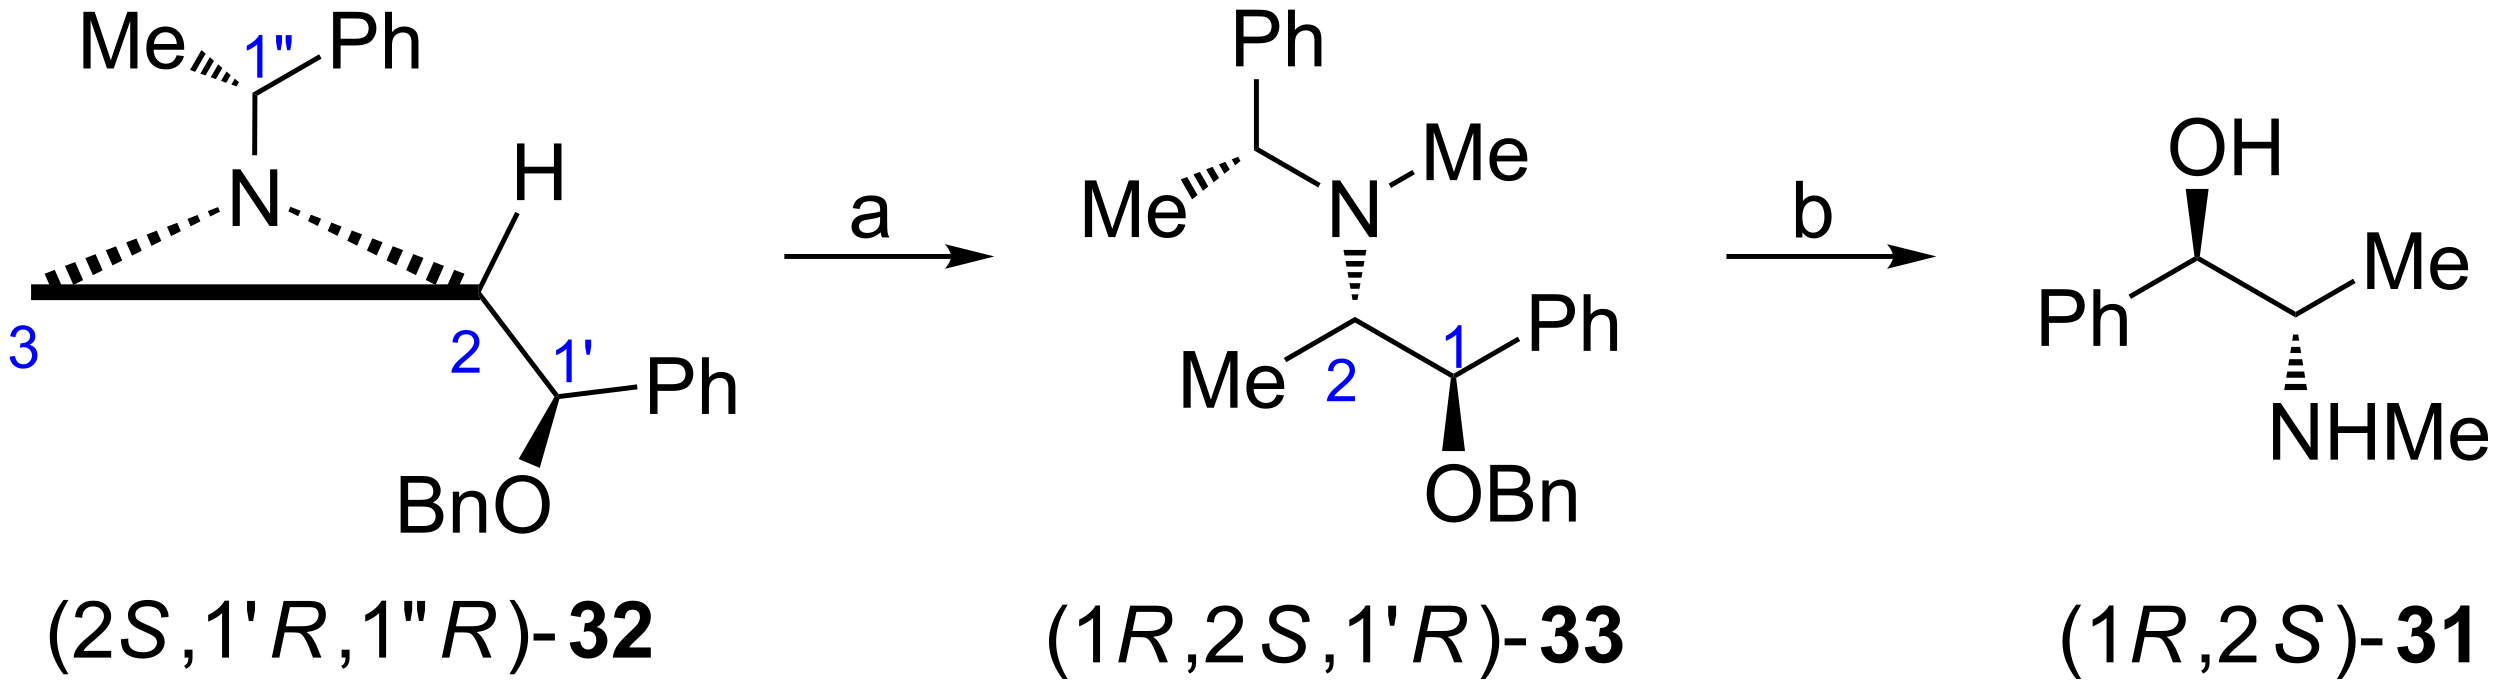 <?xml version="1.0" encoding="UTF-8"?>
<!DOCTYPE svg PUBLIC '-//W3C//DTD SVG 1.0//EN'
          'http://www.w3.org/TR/2001/REC-SVG-20010904/DTD/svg10.dtd'>
<svg stroke-dasharray="none" shape-rendering="auto" xmlns="http://www.w3.org/2000/svg" font-family="'Dialog'" text-rendering="auto" width="693" fill-opacity="1" color-interpolation="auto" color-rendering="auto" preserveAspectRatio="xMidYMid meet" font-size="12px" viewBox="0 0 693 191" fill="black" xmlns:xlink="http://www.w3.org/1999/xlink" stroke="black" image-rendering="auto" stroke-miterlimit="10" stroke-linecap="square" stroke-linejoin="miter" font-style="normal" stroke-width="1" height="191" stroke-dashoffset="0" font-weight="normal" stroke-opacity="1"
><!--Generated by the Batik Graphics2D SVG Generator--><defs id="genericDefs"
  /><g
  ><defs id="defs1"
    ><clipPath clipPathUnits="userSpaceOnUse" id="clipPath1"
      ><path d="M0.905 1.596 L260.524 1.596 L260.524 73.169 L0.905 73.169 L0.905 1.596 Z"
      /></clipPath
      ><clipPath clipPathUnits="userSpaceOnUse" id="clipPath2"
      ><path d="M188.256 288.612 L188.256 358.196 L440.657 358.196 L440.657 288.612 Z"
      /></clipPath
    ></defs
    ><g transform="scale(2.667,2.667) translate(-0.905,-1.596) matrix(1.029,0,0,1.029,-192.736,-295.271)"
    ><path d="M211.68 311.33 L211.68 305.603 L212.459 305.603 L215.467 310.098 L215.467 305.603 L216.193 305.603 L216.193 311.33 L215.415 311.33 L212.407 306.83 L212.407 311.33 L211.68 311.33 Z" stroke="none" clip-path="url(#clipPath2)"
    /></g
    ><g transform="matrix(2.743,0,0,2.743,-516.375,-791.645)"
    ><path d="M191.392 318.939 L191.392 317.339 L236.67 317.339 L236.55 318.139 L236.845 318.939 Z" stroke="none" clip-path="url(#clipPath2)"
    /></g
    ><g transform="matrix(2.743,0,0,2.743,-516.375,-791.645)"
    ><path d="M234.252 318.394 L233.261 317.898 L234.154 315.873 L235.189 316.271 ZM232.269 317.402 L231.278 316.906 L232.084 315.077 L233.119 315.475 ZM230.286 316.41 L229.294 315.914 L230.014 314.281 L231.049 314.679 ZM228.303 315.418 L227.311 314.922 L227.945 313.485 L228.98 313.883 ZM226.32 314.426 L225.328 313.931 L225.875 312.69 L226.91 313.087 ZM224.336 313.435 L223.345 312.939 L223.806 311.894 L224.84 312.292 ZM222.353 312.443 L221.362 311.947 L221.736 311.098 L222.771 311.496 ZM220.37 311.451 L219.378 310.955 L219.667 310.302 L220.701 310.7 ZM218.387 310.459 L217.395 309.964 L217.597 309.506 L218.632 309.904 Z" stroke="none" clip-path="url(#clipPath2)"
    /></g
    ><g transform="matrix(2.743,0,0,2.743,-516.375,-791.645)"
    ><path d="M210.481 309.993 L209.494 310.487 L209.249 309.931 L210.28 309.535 ZM208.506 310.981 L207.518 311.475 L207.187 310.724 L208.218 310.327 ZM206.53 311.969 L205.543 312.463 L205.125 311.516 L206.156 311.12 ZM204.555 312.957 L203.567 313.452 L203.063 312.309 L204.094 311.912 ZM202.579 313.946 L201.592 314.44 L201.001 313.101 L202.032 312.705 ZM200.604 314.934 L199.616 315.428 L198.939 313.894 L199.97 313.497 ZM198.629 315.923 L197.641 316.417 L196.877 314.686 L197.908 314.29 ZM196.653 316.911 L195.665 317.405 L194.815 315.478 L195.846 315.082 ZM194.678 317.899 L193.69 318.394 L192.754 316.271 L193.784 315.875 Z" stroke="none" clip-path="url(#clipPath2)"
    /></g
    ><g transform="matrix(2.743,0,0,2.743,-516.375,-791.645)"
    ><path d="M214.237 304.297 L213.737 304.295 L213.764 297.98 L214.263 298.27 Z" stroke="none" clip-path="url(#clipPath2)"
    /></g
    ><g transform="matrix(2.743,0,0,2.743,-516.375,-791.645)"
    ><path d="M221.915 295.525 L221.915 289.798 L224.076 289.798 Q224.647 289.798 224.946 289.853 Q225.368 289.923 225.652 290.121 Q225.938 290.317 226.113 290.673 Q226.287 291.027 226.287 291.455 Q226.287 292.184 225.821 292.692 Q225.358 293.197 224.142 293.197 L222.673 293.197 L222.673 295.525 L221.915 295.525 ZM222.673 292.52 L224.155 292.52 Q224.889 292.52 225.196 292.246 Q225.506 291.973 225.506 291.478 Q225.506 291.119 225.324 290.863 Q225.142 290.606 224.845 290.525 Q224.655 290.473 224.139 290.473 L222.673 290.473 L222.673 292.52 ZM227.162 295.525 L227.162 289.798 L227.865 289.798 L227.865 291.853 Q228.358 291.283 229.108 291.283 Q229.569 291.283 229.907 291.465 Q230.248 291.645 230.394 291.965 Q230.54 292.285 230.54 292.895 L230.54 295.525 L229.837 295.525 L229.837 292.895 Q229.837 292.369 229.608 292.129 Q229.381 291.887 228.962 291.887 Q228.649 291.887 228.373 292.051 Q228.1 292.212 227.983 292.491 Q227.865 292.767 227.865 293.254 L227.865 295.525 L227.162 295.525 Z" stroke="none" clip-path="url(#clipPath2)"
    /></g
    ><g transform="matrix(2.743,0,0,2.743,-516.375,-791.645)"
    ><path d="M214.263 298.27 L213.764 297.98 L220.498 294.092 L220.748 294.526 Z" stroke="none" clip-path="url(#clipPath2)"
    /></g
    ><g transform="matrix(2.743,0,0,2.743,-516.375,-791.645)"
    ><path d="M196.678 295.525 L196.678 289.798 L197.818 289.798 L199.175 293.853 Q199.363 294.418 199.448 294.699 Q199.545 294.387 199.753 293.783 L201.123 289.798 L202.144 289.798 L202.144 295.525 L201.412 295.525 L201.412 290.731 L199.748 295.525 L199.066 295.525 L197.409 290.65 L197.409 295.525 L196.678 295.525 ZM206.115 294.189 L206.842 294.277 Q206.67 294.916 206.204 295.267 Q205.74 295.619 205.019 295.619 Q204.107 295.619 203.573 295.059 Q203.042 294.496 203.042 293.486 Q203.042 292.439 203.581 291.861 Q204.12 291.283 204.98 291.283 Q205.81 291.283 206.337 291.85 Q206.865 292.416 206.865 293.442 Q206.865 293.504 206.863 293.629 L203.769 293.629 Q203.808 294.314 204.154 294.679 Q204.503 295.041 205.021 295.041 Q205.409 295.041 205.683 294.837 Q205.956 294.634 206.115 294.189 ZM203.808 293.051 L206.123 293.051 Q206.076 292.527 205.857 292.267 Q205.521 291.861 204.988 291.861 Q204.503 291.861 204.172 292.186 Q203.842 292.509 203.808 293.051 Z" stroke="none" clip-path="url(#clipPath2)"
    /></g
    ><g transform="matrix(2.743,0,0,2.743,-516.375,-791.645)"
    ><path d="M212.156 297.341 L211.634 297.156 L211.985 296.548 L212.406 296.908 ZM211.111 296.971 L210.588 296.786 L211.142 295.828 L211.563 296.188 ZM210.066 296.601 L209.543 296.416 L210.299 295.108 L210.72 295.468 ZM209.02 296.231 L208.498 296.046 L209.455 294.387 L209.877 294.748 ZM207.975 295.861 L207.452 295.676 L208.612 293.667 L209.034 294.027 Z" stroke="none" clip-path="url(#clipPath2)"
    /></g
    ><g transform="matrix(2.743,0,0,2.743,-516.375,-791.645)"
    ><path d="M240.499 308.83 L240.499 303.103 L241.257 303.103 L241.257 305.455 L244.234 305.455 L244.234 303.103 L244.992 303.103 L244.992 308.83 L244.234 308.83 L244.234 306.13 L241.257 306.13 L241.257 308.83 L240.499 308.83 Z" stroke="none" clip-path="url(#clipPath2)"
    /></g
    ><g transform="matrix(2.743,0,0,2.743,-516.375,-791.645)"
    ><path d="M236.843 318.112 L236.55 318.139 L236.67 317.339 L240.317 310.019 L240.765 310.241 Z" stroke="none" clip-path="url(#clipPath2)"
    /></g
    ><g transform="matrix(2.743,0,0,2.743,-516.375,-791.645)"
    ><path d="M236.845 318.939 L236.55 318.139 L236.843 318.112 L244.698 328.432 L244.586 328.698 L244.288 328.718 Z" stroke="none" clip-path="url(#clipPath2)"
    /></g
    ><g transform="matrix(2.743,0,0,2.743,-516.375,-791.645)"
    ><path d="M228.738 342.438 L228.738 336.711 L230.887 336.711 Q231.543 336.711 231.939 336.886 Q232.338 337.058 232.561 337.42 Q232.785 337.782 232.785 338.175 Q232.785 338.542 232.585 338.868 Q232.387 339.19 231.986 339.391 Q232.504 339.542 232.783 339.909 Q233.064 340.276 233.064 340.776 Q233.064 341.18 232.892 341.526 Q232.723 341.87 232.473 342.058 Q232.223 342.245 231.845 342.342 Q231.47 342.438 230.923 342.438 L228.738 342.438 ZM229.496 339.118 L230.736 339.118 Q231.238 339.118 231.457 339.05 Q231.746 338.964 231.892 338.766 Q232.041 338.565 232.041 338.266 Q232.041 337.98 231.903 337.763 Q231.767 337.547 231.512 337.467 Q231.259 337.386 230.642 337.386 L229.496 337.386 L229.496 339.118 ZM229.496 341.761 L230.923 341.761 Q231.291 341.761 231.439 341.735 Q231.7 341.688 231.874 341.579 Q232.051 341.469 232.163 341.261 Q232.278 341.05 232.278 340.776 Q232.278 340.456 232.113 340.222 Q231.95 339.985 231.658 339.888 Q231.369 339.792 230.822 339.792 L229.496 339.792 L229.496 341.761 ZM234.017 342.438 L234.017 338.289 L234.65 338.289 L234.65 338.878 Q235.106 338.196 235.97 338.196 Q236.345 338.196 236.658 338.331 Q236.973 338.464 237.129 338.683 Q237.285 338.901 237.348 339.204 Q237.387 339.399 237.387 339.886 L237.387 342.438 L236.684 342.438 L236.684 339.914 Q236.684 339.485 236.601 339.271 Q236.52 339.058 236.311 338.933 Q236.103 338.805 235.822 338.805 Q235.371 338.805 235.046 339.092 Q234.72 339.375 234.72 340.172 L234.72 342.438 L234.017 342.438 ZM238.326 339.649 Q238.326 338.222 239.091 337.417 Q239.857 336.61 241.068 336.61 Q241.86 336.61 242.495 336.99 Q243.133 337.368 243.466 338.045 Q243.802 338.722 243.802 339.581 Q243.802 340.454 243.451 341.141 Q243.099 341.829 242.453 342.183 Q241.81 342.537 241.063 342.537 Q240.256 342.537 239.617 342.146 Q238.982 341.753 238.654 341.079 Q238.326 340.401 238.326 339.649 ZM239.107 339.659 Q239.107 340.696 239.662 341.292 Q240.219 341.886 241.06 341.886 Q241.914 341.886 242.466 341.284 Q243.021 340.683 243.021 339.579 Q243.021 338.878 242.784 338.357 Q242.547 337.836 242.091 337.55 Q241.638 337.261 241.071 337.261 Q240.266 337.261 239.685 337.815 Q239.107 338.368 239.107 339.659 Z" stroke="none" clip-path="url(#clipPath2)"
    /></g
    ><g transform="matrix(2.743,0,0,2.743,-516.375,-791.645)"
    ><path d="M244.288 328.718 L244.586 328.698 L244.779 328.926 L242.8 335.893 L240.664 334.989 Z" stroke="none" clip-path="url(#clipPath2)"
    /></g
    ><g transform="matrix(2.743,0,0,2.743,-516.375,-791.645)"
    ><path d="M253.941 330.435 L253.941 324.708 L256.103 324.708 Q256.673 324.708 256.973 324.763 Q257.394 324.833 257.678 325.031 Q257.965 325.226 258.139 325.583 Q258.314 325.937 258.314 326.364 Q258.314 327.094 257.848 327.601 Q257.384 328.107 256.168 328.107 L254.699 328.107 L254.699 330.435 L253.941 330.435 ZM254.699 327.43 L256.181 327.43 Q256.915 327.43 257.223 327.156 Q257.532 326.883 257.532 326.388 Q257.532 326.028 257.35 325.773 Q257.168 325.515 256.871 325.435 Q256.681 325.383 256.165 325.383 L254.699 325.383 L254.699 327.43 ZM259.189 330.435 L259.189 324.708 L259.892 324.708 L259.892 326.763 Q260.384 326.192 261.134 326.192 Q261.595 326.192 261.933 326.375 Q262.275 326.555 262.42 326.875 Q262.566 327.195 262.566 327.805 L262.566 330.435 L261.863 330.435 L261.863 327.805 Q261.863 327.278 261.634 327.039 Q261.407 326.797 260.988 326.797 Q260.676 326.797 260.4 326.961 Q260.126 327.122 260.009 327.401 Q259.892 327.677 259.892 328.164 L259.892 330.435 L259.189 330.435 Z" stroke="none" clip-path="url(#clipPath2)"
    /></g
    ><g transform="matrix(2.743,0,0,2.743,-516.375,-791.645)"
    ><path d="M244.779 328.926 L244.586 328.698 L244.698 328.432 L252.618 327.451 L252.68 327.948 Z" stroke="none" clip-path="url(#clipPath2)"
    /></g
    ><g fill="blue" transform="matrix(2.743,0,0,2.743,-516.375,-791.645)" stroke="blue"
    ><path d="M335.945 325.784 L335.418 325.784 L335.418 322.423 Q335.226 322.605 334.918 322.786 Q334.609 322.968 334.363 323.06 L334.363 322.55 Q334.804 322.341 335.134 322.046 Q335.466 321.749 335.605 321.472 L335.945 321.472 L335.945 325.784 Z" stroke="none" clip-path="url(#clipPath2)"
    /></g
    ><g fill="blue" transform="matrix(2.743,0,0,2.743,-516.375,-791.645)" stroke="blue"
    ><path d="M325.19 328.643 L325.19 329.15 L322.35 329.15 Q322.344 328.959 322.413 328.783 Q322.52 328.494 322.758 328.213 Q322.999 327.932 323.45 327.562 Q324.149 326.988 324.395 326.652 Q324.641 326.316 324.641 326.018 Q324.641 325.705 324.416 325.49 Q324.194 325.273 323.833 325.273 Q323.452 325.273 323.223 325.502 Q322.995 325.731 322.993 326.135 L322.45 326.08 Q322.506 325.473 322.87 325.156 Q323.233 324.838 323.844 324.838 Q324.463 324.838 324.823 325.182 Q325.184 325.523 325.184 326.029 Q325.184 326.287 325.079 326.537 Q324.973 326.785 324.727 327.06 Q324.483 327.336 323.915 327.816 Q323.44 328.215 323.305 328.357 Q323.17 328.5 323.083 328.643 L325.19 328.643 Z" stroke="none" clip-path="url(#clipPath2)"
    /></g
    ><g transform="matrix(2.743,0,0,2.743,-516.375,-791.645)"
    ><path d="M284.362 314.274 L267.766 314.274 L267.516 314.274 L267.516 314.774 L267.766 314.774 L284.362 314.774 L284.612 314.774 L284.612 314.274 L284.362 314.274 ZM288.737 314.524 L283.737 313.274 C283.737 313.274 284.362 313.977 284.362 314.524 C284.362 315.071 283.737 315.774 283.737 315.774 Z" stroke="none" clip-path="url(#clipPath2)"
    /></g
    ><g transform="matrix(2.743,0,0,2.743,-516.375,-791.645)"
    ><path d="M194.669 356.743 Q194.086 356.009 193.682 355.024 Q193.281 354.037 193.281 352.983 Q193.281 352.053 193.583 351.201 Q193.935 350.214 194.669 349.233 L195.172 349.233 Q194.7 350.045 194.547 350.394 Q194.31 350.933 194.172 351.519 Q194.005 352.248 194.005 352.988 Q194.005 354.865 195.172 356.743 L194.669 356.743 ZM199.489 354.381 L199.489 355.058 L195.703 355.058 Q195.695 354.803 195.786 354.568 Q195.929 354.183 196.247 353.808 Q196.567 353.433 197.169 352.941 Q198.101 352.175 198.429 351.727 Q198.757 351.279 198.757 350.881 Q198.757 350.464 198.458 350.178 Q198.161 349.889 197.679 349.889 Q197.172 349.889 196.867 350.193 Q196.562 350.498 196.56 351.037 L195.836 350.964 Q195.911 350.154 196.396 349.733 Q196.88 349.308 197.695 349.308 Q198.521 349.308 199 349.766 Q199.482 350.222 199.482 350.897 Q199.482 351.24 199.341 351.574 Q199.2 351.904 198.872 352.272 Q198.547 352.639 197.789 353.279 Q197.156 353.811 196.976 354.001 Q196.797 354.191 196.679 354.381 L199.489 354.381 Z" stroke="none" clip-path="url(#clipPath2)"
    /></g
    ><g transform="matrix(2.743,0,0,2.743,-516.375,-791.645)"
    ><path d="M200.472 353.207 L201.222 353.136 L201.214 353.334 Q201.214 353.667 201.365 353.943 Q201.519 354.217 201.871 354.368 Q202.222 354.519 202.707 354.519 Q203.394 354.519 203.756 354.219 Q204.118 353.917 204.118 353.529 Q204.118 353.261 203.925 353.037 Q203.73 352.818 202.86 352.443 Q202.183 352.152 201.938 351.995 Q201.55 351.74 201.365 351.443 Q201.183 351.144 201.183 350.761 Q201.183 350.318 201.425 349.964 Q201.668 349.608 202.134 349.42 Q202.602 349.233 203.188 349.233 Q203.886 349.233 204.365 349.467 Q204.847 349.701 205.063 350.092 Q205.282 350.483 205.282 350.839 Q205.282 350.873 205.277 350.957 L204.54 351.014 Q204.54 350.772 204.496 350.636 Q204.418 350.397 204.254 350.233 Q204.089 350.068 203.803 349.969 Q203.517 349.87 203.16 349.87 Q202.535 349.87 202.188 350.152 Q201.923 350.365 201.923 350.722 Q201.923 350.933 202.032 351.1 Q202.142 351.264 202.425 351.425 Q202.629 351.537 203.392 351.873 Q204.009 352.147 204.243 352.303 Q204.556 352.511 204.722 352.805 Q204.892 353.1 204.892 353.475 Q204.892 353.941 204.608 354.334 Q204.324 354.725 203.824 354.941 Q203.324 355.157 202.681 355.157 Q201.707 355.157 201.092 354.733 Q200.477 354.308 200.472 353.207 Z" stroke="none" clip-path="url(#clipPath2)"
    /></g
    ><g transform="matrix(2.743,0,0,2.743,-516.375,-791.645)"
    ><path d="M206.905 355.058 L206.905 354.256 L207.707 354.256 L207.707 355.058 Q207.707 355.501 207.55 355.772 Q207.394 356.042 207.053 356.191 L206.858 355.891 Q207.082 355.792 207.186 355.602 Q207.293 355.415 207.303 355.058 L206.905 355.058 ZM211.398 355.058 L210.695 355.058 L210.695 350.576 Q210.44 350.818 210.028 351.061 Q209.617 351.303 209.289 351.425 L209.289 350.745 Q209.877 350.467 210.317 350.074 Q210.76 349.678 210.945 349.308 L211.398 349.308 L211.398 355.058 ZM213.397 351.358 L213.217 350.287 L213.217 349.332 L214.019 349.332 L214.019 350.287 L213.832 351.358 L213.397 351.358 Z" stroke="none" clip-path="url(#clipPath2)"
    /></g
    ><g transform="matrix(2.743,0,0,2.743,-516.375,-791.645)"
    ><path d="M215.716 355.058 L216.916 349.332 L219.317 349.332 Q220.028 349.332 220.395 349.451 Q220.763 349.568 220.971 349.897 Q221.182 350.225 221.182 350.725 Q221.182 351.425 220.724 351.886 Q220.268 352.347 219.247 352.483 Q219.56 352.714 219.721 352.936 Q220.08 353.441 220.299 353.98 L220.737 355.058 L219.88 355.058 L219.471 353.99 Q219.247 353.412 218.963 352.99 Q218.768 352.699 218.565 352.608 Q218.362 352.514 217.903 352.514 L217.013 352.514 L216.481 355.058 L215.716 355.058 ZM217.143 351.894 L218.2 351.894 Q218.935 351.894 219.159 351.873 Q219.591 351.832 219.867 351.68 Q220.145 351.527 220.297 351.269 Q220.45 351.011 220.45 350.714 Q220.45 350.464 220.336 350.279 Q220.224 350.092 220.039 350.027 Q219.856 349.959 219.416 349.959 L217.549 349.959 L217.143 351.894 Z" stroke="none" clip-path="url(#clipPath2)"
    /></g
    ><g transform="matrix(2.743,0,0,2.743,-516.375,-791.645)"
    ><path d="M222.777 355.058 L222.777 354.256 L223.579 354.256 L223.579 355.058 Q223.579 355.501 223.423 355.772 Q223.267 356.042 222.925 356.191 L222.73 355.891 Q222.954 355.792 223.058 355.602 Q223.165 355.415 223.175 355.058 L222.777 355.058 ZM227.27 355.058 L226.567 355.058 L226.567 350.576 Q226.312 350.818 225.901 351.061 Q225.489 351.303 225.161 351.425 L225.161 350.745 Q225.75 350.467 226.19 350.074 Q226.632 349.678 226.817 349.308 L227.27 349.308 L227.27 355.058 ZM229.3 351.358 L229.105 350.269 L229.105 349.332 L229.907 349.332 L229.907 350.269 L229.73 351.358 L229.3 351.358 ZM230.595 351.358 L230.402 350.269 L230.402 349.332 L231.204 349.332 L231.204 350.269 L231.017 351.358 L230.595 351.358 Z" stroke="none" clip-path="url(#clipPath2)"
    /></g
    ><g transform="matrix(2.743,0,0,2.743,-516.375,-791.645)"
    ><path d="M232.901 355.058 L234.101 349.332 L236.502 349.332 Q237.213 349.332 237.58 349.451 Q237.948 349.568 238.156 349.897 Q238.367 350.225 238.367 350.725 Q238.367 351.425 237.909 351.886 Q237.453 352.347 236.432 352.483 Q236.744 352.714 236.906 352.936 Q237.265 353.441 237.484 353.98 L237.922 355.058 L237.065 355.058 L236.656 353.99 Q236.432 353.412 236.148 352.99 Q235.953 352.699 235.75 352.608 Q235.547 352.514 235.088 352.514 L234.198 352.514 L233.666 355.058 L232.901 355.058 ZM234.328 351.894 L235.385 351.894 Q236.119 351.894 236.343 351.873 Q236.776 351.832 237.052 351.68 Q237.33 351.527 237.481 351.269 Q237.635 351.011 237.635 350.714 Q237.635 350.464 237.52 350.279 Q237.409 350.092 237.224 350.027 Q237.041 349.959 236.601 349.959 L234.734 349.959 L234.328 351.894 Z" stroke="none" clip-path="url(#clipPath2)"
    /></g
    ><g transform="matrix(2.743,0,0,2.743,-516.375,-791.645)"
    ><path d="M240.241 356.743 L239.735 356.743 Q240.905 354.865 240.905 352.988 Q240.905 352.253 240.735 351.529 Q240.603 350.943 240.366 350.404 Q240.212 350.053 239.735 349.233 L240.241 349.233 Q240.975 350.214 241.327 351.201 Q241.626 352.053 241.626 352.983 Q241.626 354.037 241.222 355.024 Q240.819 356.009 240.241 356.743 ZM242.17 353.339 L242.17 352.631 L244.329 352.631 L244.329 353.339 L242.17 353.339 Z" stroke="none" clip-path="url(#clipPath2)"
    /></g
    ><g transform="matrix(2.743,0,0,2.743,-516.375,-791.645)"
    ><path d="M245.829 353.537 L246.892 353.41 Q246.941 353.816 247.162 354.032 Q247.386 354.245 247.704 354.245 Q248.043 354.245 248.274 353.988 Q248.509 353.73 248.509 353.292 Q248.509 352.878 248.285 352.636 Q248.063 352.394 247.743 352.394 Q247.532 352.394 247.238 352.475 L247.36 351.582 Q247.806 351.592 248.04 351.389 Q248.274 351.183 248.274 350.842 Q248.274 350.553 248.102 350.381 Q247.931 350.209 247.644 350.209 Q247.363 350.209 247.162 350.404 Q246.964 350.6 246.923 350.975 L245.91 350.803 Q246.017 350.285 246.227 349.975 Q246.441 349.662 246.821 349.485 Q247.204 349.308 247.675 349.308 Q248.485 349.308 248.972 349.824 Q249.376 350.245 249.376 350.777 Q249.376 351.529 248.55 351.98 Q249.043 352.084 249.337 352.451 Q249.634 352.818 249.634 353.339 Q249.634 354.092 249.082 354.626 Q248.532 355.157 247.712 355.157 Q246.933 355.157 246.42 354.709 Q245.91 354.261 245.829 353.537 ZM254.023 354.037 L254.023 355.058 L250.177 355.058 Q250.239 354.48 250.552 353.962 Q250.864 353.443 251.786 352.589 Q252.528 351.897 252.695 351.652 Q252.922 351.311 252.922 350.98 Q252.922 350.613 252.724 350.415 Q252.528 350.217 252.179 350.217 Q251.836 350.217 251.632 350.425 Q251.429 350.631 251.398 351.113 L250.304 351.003 Q250.403 350.097 250.919 349.704 Q251.435 349.308 252.208 349.308 Q253.054 349.308 253.539 349.766 Q254.023 350.222 254.023 350.902 Q254.023 351.287 253.885 351.639 Q253.747 351.988 253.445 352.37 Q253.247 352.623 252.726 353.1 Q252.208 353.576 252.067 353.733 Q251.929 353.889 251.843 354.037 L254.023 354.037 Z" stroke="none" clip-path="url(#clipPath2)"
    /></g
    ><g transform="matrix(2.743,0,0,2.743,-516.375,-791.645)"
    ><path d="M295.645 357.224 Q295.061 356.489 294.658 355.505 Q294.257 354.518 294.257 353.463 Q294.257 352.534 294.559 351.682 Q294.91 350.695 295.645 349.713 L296.147 349.713 Q295.676 350.526 295.522 350.875 Q295.285 351.414 295.147 352 Q294.981 352.729 294.981 353.469 Q294.981 355.346 296.147 357.224 L295.645 357.224 ZM299.418 355.539 L298.715 355.539 L298.715 351.057 Q298.46 351.299 298.048 351.541 Q297.637 351.784 297.309 351.906 L297.309 351.226 Q297.897 350.948 298.337 350.554 Q298.78 350.159 298.965 349.789 L299.418 349.789 L299.418 355.539 Z" stroke="none" clip-path="url(#clipPath2)"
    /></g
    ><g transform="matrix(2.743,0,0,2.743,-516.375,-791.645)"
    ><path d="M301.26 355.539 L302.461 349.812 L304.862 349.812 Q305.573 349.812 305.94 349.932 Q306.307 350.049 306.516 350.377 Q306.727 350.705 306.727 351.205 Q306.727 351.906 306.268 352.367 Q305.813 352.828 304.792 352.963 Q305.104 353.195 305.266 353.416 Q305.625 353.922 305.844 354.461 L306.281 355.539 L305.425 355.539 L305.016 354.471 Q304.792 353.893 304.508 353.471 Q304.313 353.179 304.11 353.088 Q303.906 352.995 303.448 352.995 L302.557 352.995 L302.026 355.539 L301.26 355.539 ZM302.688 352.375 L303.745 352.375 Q304.479 352.375 304.703 352.354 Q305.135 352.312 305.411 352.161 Q305.69 352.007 305.841 351.75 Q305.995 351.492 305.995 351.195 Q305.995 350.945 305.88 350.76 Q305.768 350.573 305.583 350.507 Q305.401 350.44 304.961 350.44 L303.094 350.44 L302.688 352.375 Z" stroke="none" clip-path="url(#clipPath2)"
    /></g
    ><g transform="matrix(2.743,0,0,2.743,-516.375,-791.645)"
    ><path d="M308.322 355.539 L308.322 354.737 L309.124 354.737 L309.124 355.539 Q309.124 355.981 308.967 356.252 Q308.811 356.523 308.47 356.672 L308.275 356.372 Q308.499 356.273 308.603 356.083 Q308.71 355.896 308.72 355.539 L308.322 355.539 ZM313.862 354.862 L313.862 355.539 L310.075 355.539 Q310.068 355.284 310.159 355.049 Q310.302 354.664 310.62 354.289 Q310.94 353.914 311.542 353.422 Q312.474 352.656 312.802 352.208 Q313.13 351.76 313.13 351.362 Q313.13 350.945 312.831 350.659 Q312.534 350.37 312.052 350.37 Q311.544 350.37 311.24 350.674 Q310.935 350.979 310.932 351.518 L310.208 351.445 Q310.284 350.635 310.768 350.213 Q311.253 349.789 312.068 349.789 Q312.893 349.789 313.372 350.247 Q313.854 350.703 313.854 351.377 Q313.854 351.721 313.714 352.054 Q313.573 352.385 313.245 352.752 Q312.919 353.12 312.161 353.76 Q311.529 354.291 311.349 354.481 Q311.169 354.672 311.052 354.862 L313.862 354.862 Z" stroke="none" clip-path="url(#clipPath2)"
    /></g
    ><g transform="matrix(2.743,0,0,2.743,-516.375,-791.645)"
    ><path d="M315.793 353.687 L316.543 353.617 L316.535 353.815 Q316.535 354.148 316.686 354.424 Q316.84 354.698 317.192 354.849 Q317.543 355 318.027 355 Q318.715 355 319.077 354.7 Q319.439 354.398 319.439 354.01 Q319.439 353.742 319.246 353.518 Q319.051 353.299 318.181 352.924 Q317.504 352.632 317.259 352.476 Q316.871 352.221 316.686 351.924 Q316.504 351.625 316.504 351.242 Q316.504 350.799 316.746 350.445 Q316.988 350.088 317.455 349.901 Q317.923 349.713 318.509 349.713 Q319.207 349.713 319.686 349.948 Q320.168 350.182 320.384 350.573 Q320.603 350.963 320.603 351.32 Q320.603 351.354 320.598 351.437 L319.861 351.495 Q319.861 351.252 319.817 351.117 Q319.738 350.877 319.574 350.713 Q319.41 350.549 319.124 350.45 Q318.837 350.351 318.481 350.351 Q317.856 350.351 317.509 350.632 Q317.244 350.846 317.244 351.203 Q317.244 351.414 317.353 351.58 Q317.462 351.745 317.746 351.906 Q317.949 352.018 318.712 352.354 Q319.33 352.627 319.564 352.784 Q319.876 352.992 320.043 353.286 Q320.212 353.58 320.212 353.955 Q320.212 354.422 319.928 354.815 Q319.645 355.205 319.145 355.422 Q318.645 355.638 318.001 355.638 Q317.027 355.638 316.413 355.213 Q315.798 354.789 315.793 353.687 Z" stroke="none" clip-path="url(#clipPath2)"
    /></g
    ><g transform="matrix(2.743,0,0,2.743,-516.375,-791.645)"
    ><path d="M322.225 355.539 L322.225 354.737 L323.027 354.737 L323.027 355.539 Q323.027 355.981 322.871 356.252 Q322.715 356.523 322.374 356.672 L322.178 356.372 Q322.402 356.273 322.507 356.083 Q322.613 355.896 322.624 355.539 L322.225 355.539 ZM326.719 355.539 L326.016 355.539 L326.016 351.057 Q325.76 351.299 325.349 351.541 Q324.938 351.784 324.61 351.906 L324.61 351.226 Q325.198 350.948 325.638 350.554 Q326.081 350.159 326.266 349.789 L326.719 349.789 L326.719 355.539 ZM328.717 351.838 L328.538 350.768 L328.538 349.812 L329.34 349.812 L329.34 350.768 L329.152 351.838 L328.717 351.838 Z" stroke="none" clip-path="url(#clipPath2)"
    /></g
    ><g transform="matrix(2.743,0,0,2.743,-516.375,-791.645)"
    ><path d="M331.036 355.539 L332.237 349.812 L334.638 349.812 Q335.349 349.812 335.716 349.932 Q336.083 350.049 336.292 350.377 Q336.503 350.705 336.503 351.205 Q336.503 351.906 336.044 352.367 Q335.589 352.828 334.568 352.963 Q334.88 353.195 335.042 353.416 Q335.401 353.922 335.62 354.461 L336.057 355.539 L335.201 355.539 L334.792 354.471 Q334.568 353.893 334.284 353.471 Q334.089 353.179 333.885 353.088 Q333.682 352.995 333.224 352.995 L332.333 352.995 L331.802 355.539 L331.036 355.539 ZM332.464 352.375 L333.521 352.375 Q334.255 352.375 334.479 352.354 Q334.911 352.312 335.188 352.161 Q335.466 352.007 335.617 351.75 Q335.771 351.492 335.771 351.195 Q335.771 350.945 335.656 350.76 Q335.544 350.573 335.359 350.507 Q335.177 350.44 334.737 350.44 L332.87 350.44 L332.464 352.375 Z" stroke="none" clip-path="url(#clipPath2)"
    /></g
    ><g transform="matrix(2.743,0,0,2.743,-516.375,-791.645)"
    ><path d="M338.376 357.224 L337.871 357.224 Q339.041 355.346 339.041 353.469 Q339.041 352.734 338.871 352.01 Q338.738 351.424 338.501 350.885 Q338.348 350.534 337.871 349.713 L338.376 349.713 Q339.111 350.695 339.462 351.682 Q339.762 352.534 339.762 353.463 Q339.762 354.518 339.358 355.505 Q338.954 356.489 338.376 357.224 ZM340.306 353.82 L340.306 353.112 L342.465 353.112 L342.465 353.82 L340.306 353.82 Z" stroke="none" clip-path="url(#clipPath2)"
    /></g
    ><g transform="matrix(2.743,0,0,2.743,-516.375,-791.645)"
    ><path d="M343.965 354.018 L345.027 353.89 Q345.077 354.297 345.298 354.513 Q345.522 354.726 345.84 354.726 Q346.178 354.726 346.41 354.469 Q346.645 354.211 346.645 353.773 Q346.645 353.359 346.421 353.117 Q346.199 352.875 345.879 352.875 Q345.668 352.875 345.374 352.955 L345.496 352.062 Q345.942 352.073 346.176 351.87 Q346.41 351.664 346.41 351.323 Q346.41 351.034 346.238 350.862 Q346.067 350.69 345.78 350.69 Q345.499 350.69 345.298 350.885 Q345.1 351.08 345.059 351.455 L344.046 351.284 Q344.152 350.765 344.363 350.455 Q344.577 350.143 344.957 349.966 Q345.34 349.789 345.811 349.789 Q346.621 349.789 347.108 350.304 Q347.512 350.726 347.512 351.257 Q347.512 352.01 346.686 352.461 Q347.178 352.565 347.473 352.932 Q347.77 353.299 347.77 353.82 Q347.77 354.573 347.217 355.106 Q346.668 355.638 345.848 355.638 Q345.069 355.638 344.556 355.19 Q344.046 354.742 343.965 354.018 ZM348.414 354.018 L349.477 353.89 Q349.526 354.297 349.747 354.513 Q349.971 354.726 350.289 354.726 Q350.628 354.726 350.859 354.469 Q351.094 354.211 351.094 353.773 Q351.094 353.359 350.87 353.117 Q350.649 352.875 350.328 352.875 Q350.117 352.875 349.823 352.955 L349.945 352.062 Q350.391 352.073 350.625 351.87 Q350.859 351.664 350.859 351.323 Q350.859 351.034 350.688 350.862 Q350.516 350.69 350.229 350.69 Q349.948 350.69 349.747 350.885 Q349.55 351.08 349.508 351.455 L348.495 351.284 Q348.602 350.765 348.813 350.455 Q349.026 350.143 349.406 349.966 Q349.789 349.789 350.26 349.789 Q351.07 349.789 351.557 350.304 Q351.961 350.726 351.961 351.257 Q351.961 352.01 351.135 352.461 Q351.628 352.565 351.922 352.932 Q352.219 353.299 352.219 353.82 Q352.219 354.573 351.667 355.106 Q351.117 355.638 350.297 355.638 Q349.518 355.638 349.005 355.19 Q348.495 354.742 348.414 354.018 Z" stroke="none" clip-path="url(#clipPath2)"
    /></g
    ><g transform="matrix(2.743,0,0,2.743,-516.375,-791.645)"
    ><path d="M307.846 329.811 L307.846 324.085 L308.987 324.085 L310.343 328.139 Q310.531 328.704 310.617 328.986 Q310.713 328.673 310.921 328.069 L312.291 324.085 L313.312 324.085 L313.312 329.811 L312.58 329.811 L312.58 325.017 L310.916 329.811 L310.234 329.811 L308.578 324.936 L308.578 329.811 L307.846 329.811 ZM317.283 328.475 L318.01 328.564 Q317.838 329.202 317.372 329.553 Q316.908 329.905 316.187 329.905 Q315.276 329.905 314.742 329.345 Q314.211 328.783 314.211 327.772 Q314.211 326.725 314.75 326.147 Q315.289 325.569 316.148 325.569 Q316.979 325.569 317.505 326.137 Q318.033 326.702 318.033 327.728 Q318.033 327.79 318.031 327.915 L314.937 327.915 Q314.976 328.6 315.322 328.965 Q315.671 329.327 316.19 329.327 Q316.578 329.327 316.851 329.124 Q317.125 328.921 317.283 328.475 ZM314.976 327.337 L317.291 327.337 Q317.244 326.814 317.026 326.553 Q316.69 326.147 316.156 326.147 Q315.671 326.147 315.341 326.473 Q315.01 326.796 314.976 327.337 Z" stroke="none" clip-path="url(#clipPath2)"
    /></g
    ><g transform="matrix(2.743,0,0,2.743,-516.375,-791.645)"
    ><path d="M318.234 325.211 L317.984 324.778 L325.182 320.623 L325.182 321.2 Z" stroke="none" clip-path="url(#clipPath2)"
    /></g
    ><g transform="matrix(2.743,0,0,2.743,-516.375,-791.645)"
    ><path d="M325.182 321.2 L325.182 320.623 L335.141 326.373 L335.141 326.661 L334.875 326.796 Z" stroke="none" clip-path="url(#clipPath2)"
    /></g
    ><g transform="matrix(2.743,0,0,2.743,-516.375,-791.645)"
    ><path d="M322.891 312.561 L322.891 306.835 L323.67 306.835 L326.678 311.329 L326.678 306.835 L327.404 306.835 L327.404 312.561 L326.625 312.561 L323.618 308.061 L323.618 312.561 L322.891 312.561 Z" stroke="none" clip-path="url(#clipPath2)"
    /></g
    ><g transform="matrix(2.743,0,0,2.743,-516.375,-791.645)"
    ><path d="M324.932 318.911 L324.831 318.35 L325.533 318.35 L325.432 318.911 ZM324.73 317.789 L324.628 317.228 L325.735 317.228 L325.634 317.789 ZM324.527 316.667 L324.426 316.106 L325.937 316.106 L325.836 316.667 ZM324.325 315.545 L324.224 314.983 L326.14 314.983 L326.038 315.545 ZM324.123 314.422 L324.022 313.861 L326.342 313.861 L326.241 314.422 Z" stroke="none" clip-path="url(#clipPath2)"
    /></g
    ><g transform="matrix(2.743,0,0,2.743,-516.375,-791.645)"
    ><path d="M332.429 338.522 Q332.429 337.095 333.195 336.29 Q333.96 335.483 335.171 335.483 Q335.963 335.483 336.598 335.863 Q337.236 336.241 337.57 336.918 Q337.906 337.595 337.906 338.454 Q337.906 339.327 337.554 340.014 Q337.203 340.702 336.557 341.056 Q335.913 341.41 335.166 341.41 Q334.359 341.41 333.721 341.019 Q333.085 340.626 332.757 339.952 Q332.429 339.275 332.429 338.522 ZM333.21 338.533 Q333.21 339.569 333.765 340.165 Q334.322 340.759 335.163 340.759 Q336.018 340.759 336.57 340.158 Q337.125 339.556 337.125 338.452 Q337.125 337.751 336.887 337.231 Q336.651 336.71 336.195 336.423 Q335.742 336.134 335.174 336.134 Q334.369 336.134 333.788 336.689 Q333.21 337.241 333.21 338.533 ZM338.85 341.311 L338.85 335.585 L340.998 335.585 Q341.654 335.585 342.05 335.759 Q342.449 335.931 342.673 336.293 Q342.897 336.655 342.897 337.048 Q342.897 337.415 342.696 337.741 Q342.498 338.064 342.097 338.264 Q342.615 338.415 342.894 338.783 Q343.175 339.15 343.175 339.65 Q343.175 340.053 343.003 340.4 Q342.834 340.743 342.584 340.931 Q342.334 341.118 341.957 341.215 Q341.582 341.311 341.035 341.311 L338.85 341.311 ZM339.608 337.991 L340.847 337.991 Q341.35 337.991 341.568 337.923 Q341.858 337.837 342.003 337.639 Q342.152 337.439 342.152 337.139 Q342.152 336.853 342.014 336.637 Q341.878 336.421 341.623 336.34 Q341.37 336.259 340.753 336.259 L339.608 336.259 L339.608 337.991 ZM339.608 340.634 L341.035 340.634 Q341.402 340.634 341.55 340.608 Q341.811 340.561 341.985 340.452 Q342.162 340.342 342.274 340.134 Q342.389 339.923 342.389 339.65 Q342.389 339.329 342.225 339.095 Q342.061 338.858 341.769 338.762 Q341.48 338.665 340.933 338.665 L339.608 338.665 L339.608 340.634 ZM344.128 341.311 L344.128 337.163 L344.761 337.163 L344.761 337.751 Q345.217 337.069 346.082 337.069 Q346.457 337.069 346.769 337.204 Q347.084 337.337 347.24 337.556 Q347.397 337.775 347.459 338.077 Q347.498 338.272 347.498 338.759 L347.498 341.311 L346.795 341.311 L346.795 338.788 Q346.795 338.358 346.712 338.144 Q346.631 337.931 346.423 337.806 Q346.214 337.678 345.933 337.678 Q345.483 337.678 345.157 337.965 Q344.832 338.249 344.832 339.046 L344.832 341.311 L344.128 341.311 Z" stroke="none" clip-path="url(#clipPath2)"
    /></g
    ><g transform="matrix(2.743,0,0,2.743,-516.375,-791.645)"
    ><path d="M334.875 326.796 L335.141 326.661 L335.407 326.796 L336.301 334.192 L333.981 334.192 Z" stroke="none" clip-path="url(#clipPath2)"
    /></g
    ><g transform="matrix(2.743,0,0,2.743,-516.375,-791.645)"
    ><path d="M343.043 324.061 L343.043 318.335 L345.204 318.335 Q345.774 318.335 346.074 318.389 Q346.496 318.46 346.78 318.658 Q347.066 318.853 347.24 319.21 Q347.415 319.564 347.415 319.991 Q347.415 320.72 346.949 321.228 Q346.485 321.733 345.269 321.733 L343.8 321.733 L343.8 324.061 L343.043 324.061 ZM343.8 321.056 L345.282 321.056 Q346.017 321.056 346.324 320.783 Q346.634 320.509 346.634 320.014 Q346.634 319.655 346.451 319.4 Q346.269 319.142 345.972 319.061 Q345.782 319.009 345.267 319.009 L343.8 319.009 L343.8 321.056 ZM348.29 324.061 L348.29 318.335 L348.993 318.335 L348.993 320.389 Q349.485 319.819 350.235 319.819 Q350.696 319.819 351.035 320.001 Q351.376 320.181 351.522 320.501 Q351.668 320.822 351.668 321.431 L351.668 324.061 L350.964 324.061 L350.964 321.431 Q350.964 320.905 350.735 320.665 Q350.509 320.423 350.089 320.423 Q349.777 320.423 349.501 320.587 Q349.228 320.749 349.11 321.027 Q348.993 321.303 348.993 321.79 L348.993 324.061 L348.29 324.061 Z" stroke="none" clip-path="url(#clipPath2)"
    /></g
    ><g transform="matrix(2.743,0,0,2.743,-516.375,-791.645)"
    ><path d="M335.407 326.796 L335.141 326.661 L335.141 326.373 L341.625 322.629 L341.875 323.062 Z" stroke="none" clip-path="url(#clipPath2)"
    /></g
    ><g fill="blue" transform="matrix(2.743,0,0,2.743,-516.375,-791.645)" stroke="blue"
    ><path d="M246.028 327.227 L245.501 327.227 L245.501 323.866 Q245.31 324.047 245.001 324.229 Q244.692 324.411 244.446 324.502 L244.446 323.993 Q244.888 323.784 245.218 323.489 Q245.55 323.192 245.689 322.915 L246.028 322.915 L246.028 327.227 ZM247.528 324.452 L247.393 323.649 L247.393 322.932 L247.994 322.932 L247.994 323.649 L247.854 324.452 L247.528 324.452 Z" stroke="none" clip-path="url(#clipPath2)"
    /></g
    ><g fill="blue" transform="matrix(2.743,0,0,2.743,-516.375,-791.645)" stroke="blue"
    ><path d="M214.774 296.454 L214.247 296.454 L214.247 293.092 Q214.055 293.274 213.747 293.455 Q213.438 293.637 213.192 293.729 L213.192 293.219 Q213.633 293.01 213.964 292.715 Q214.296 292.418 214.434 292.141 L214.774 292.141 L214.774 296.454 ZM216.297 293.678 L216.15 292.862 L216.15 292.159 L216.752 292.159 L216.752 292.862 L216.619 293.678 L216.297 293.678 ZM217.267 293.678 L217.123 292.862 L217.123 292.159 L217.724 292.159 L217.724 292.862 L217.584 293.678 L217.267 293.678 Z" stroke="none" clip-path="url(#clipPath2)"
    /></g
    ><g fill="blue" transform="matrix(2.743,0,0,2.743,-516.375,-791.645)" stroke="blue"
    ><path d="M236.716 325.758 L236.716 326.265 L233.876 326.265 Q233.87 326.074 233.939 325.898 Q234.046 325.609 234.284 325.328 Q234.525 325.047 234.976 324.678 Q235.675 324.103 235.921 323.767 Q236.167 323.431 236.167 323.133 Q236.167 322.82 235.943 322.605 Q235.72 322.389 235.359 322.389 Q234.978 322.389 234.749 322.617 Q234.521 322.846 234.519 323.25 L233.976 323.195 Q234.032 322.588 234.396 322.271 Q234.759 321.953 235.37 321.953 Q235.989 321.953 236.349 322.297 Q236.71 322.639 236.71 323.144 Q236.71 323.402 236.605 323.652 Q236.499 323.9 236.253 324.176 Q236.009 324.451 235.441 324.931 Q234.966 325.33 234.831 325.472 Q234.696 325.615 234.609 325.758 L236.716 325.758 Z" stroke="none" clip-path="url(#clipPath2)"
    /></g
    ><g fill="blue" transform="matrix(2.743,0,0,2.743,-516.375,-791.645)" stroke="blue"
    ><path d="M189.229 324.65 L189.756 324.579 Q189.848 325.029 190.065 325.226 Q190.283 325.423 190.598 325.423 Q190.969 325.423 191.225 325.165 Q191.483 324.908 191.483 324.527 Q191.483 324.163 191.244 323.929 Q191.008 323.693 190.641 323.693 Q190.492 323.693 190.27 323.751 L190.328 323.288 Q190.381 323.294 190.412 323.294 Q190.75 323.294 191.02 323.118 Q191.289 322.943 191.289 322.575 Q191.289 322.286 191.092 322.097 Q190.897 321.906 190.586 321.906 Q190.278 321.906 190.072 322.099 Q189.867 322.292 189.809 322.679 L189.281 322.585 Q189.379 322.054 189.721 321.763 Q190.065 321.472 190.574 321.472 Q190.926 321.472 191.221 321.622 Q191.518 321.773 191.674 322.034 Q191.83 322.294 191.83 322.587 Q191.83 322.866 191.68 323.095 Q191.531 323.324 191.238 323.458 Q191.619 323.546 191.83 323.824 Q192.041 324.099 192.041 324.515 Q192.041 325.077 191.631 325.47 Q191.221 325.861 190.594 325.861 Q190.029 325.861 189.654 325.525 Q189.281 325.187 189.229 324.65 Z" stroke="none" clip-path="url(#clipPath2)"
    /></g
    ><g transform="matrix(2.743,0,0,2.743,-516.375,-791.645)"
    ><path d="M277.251 312.088 Q276.86 312.421 276.498 312.559 Q276.139 312.695 275.725 312.695 Q275.04 312.695 274.673 312.361 Q274.306 312.026 274.306 311.507 Q274.306 311.203 274.444 310.95 Q274.584 310.697 274.808 310.546 Q275.032 310.393 275.313 310.315 Q275.522 310.26 275.938 310.21 Q276.79 310.109 277.194 309.968 Q277.196 309.822 277.196 309.783 Q277.196 309.354 276.998 309.179 Q276.727 308.94 276.196 308.94 Q275.701 308.94 275.464 309.114 Q275.227 309.288 275.115 309.729 L274.428 309.635 Q274.522 309.195 274.735 308.924 Q274.951 308.651 275.358 308.505 Q275.764 308.359 276.298 308.359 Q276.829 308.359 277.16 308.484 Q277.493 308.609 277.649 308.799 Q277.806 308.986 277.868 309.276 Q277.904 309.455 277.904 309.924 L277.904 310.861 Q277.904 311.843 277.949 312.104 Q277.993 312.361 278.126 312.601 L277.392 312.601 Q277.282 312.382 277.251 312.088 ZM277.194 310.518 Q276.811 310.674 276.045 310.783 Q275.61 310.846 275.431 310.924 Q275.251 311.002 275.152 311.153 Q275.056 311.304 275.056 311.486 Q275.056 311.768 275.269 311.955 Q275.483 312.143 275.892 312.143 Q276.298 312.143 276.613 311.966 Q276.931 311.788 277.079 311.479 Q277.194 311.242 277.194 310.776 L277.194 310.518 Z" stroke="none" clip-path="url(#clipPath2)"
    /></g
    ><g transform="matrix(2.743,0,0,2.743,-516.375,-791.645)"
    ><path d="M332.41 306.811 L332.41 301.085 L333.55 301.085 L334.907 305.139 Q335.095 305.704 335.181 305.986 Q335.277 305.673 335.485 305.069 L336.855 301.085 L337.876 301.085 L337.876 306.811 L337.144 306.811 L337.144 302.017 L335.48 306.811 L334.798 306.811 L333.142 301.936 L333.142 306.811 L332.41 306.811 ZM341.847 305.475 L342.574 305.564 Q342.402 306.202 341.936 306.553 Q341.472 306.905 340.751 306.905 Q339.839 306.905 339.306 306.345 Q338.774 305.783 338.774 304.772 Q338.774 303.725 339.313 303.147 Q339.853 302.569 340.712 302.569 Q341.543 302.569 342.069 303.137 Q342.597 303.702 342.597 304.728 Q342.597 304.79 342.595 304.915 L339.501 304.915 Q339.54 305.6 339.886 305.965 Q340.235 306.327 340.754 306.327 Q341.142 306.327 341.415 306.124 Q341.688 305.921 341.847 305.475 ZM339.54 304.337 L341.855 304.337 Q341.808 303.814 341.589 303.553 Q341.254 303.147 340.72 303.147 Q340.235 303.147 339.905 303.473 Q339.574 303.796 339.54 304.337 Z" stroke="none" clip-path="url(#clipPath2)"
    /></g
    ><g transform="matrix(2.743,0,0,2.743,-516.375,-791.645)"
    ><path d="M328.832 307.593 L328.582 307.16 L330.985 305.772 L331.235 306.205 Z" stroke="none" clip-path="url(#clipPath2)"
    /></g
    ><g transform="matrix(2.743,0,0,2.743,-516.375,-791.645)"
    ><path d="M321.716 307.122 L321.466 307.555 L314.973 303.805 L315.473 303.517 Z" stroke="none" clip-path="url(#clipPath2)"
    /></g
    ><g transform="matrix(2.743,0,0,2.743,-516.375,-791.645)"
    ><path d="M313.165 295.311 L313.165 289.585 L315.326 289.585 Q315.897 289.585 316.196 289.639 Q316.618 289.71 316.902 289.908 Q317.188 290.103 317.363 290.46 Q317.537 290.814 317.537 291.241 Q317.537 291.97 317.071 292.478 Q316.607 292.983 315.391 292.983 L313.923 292.983 L313.923 295.311 L313.165 295.311 ZM313.923 292.306 L315.404 292.306 Q316.139 292.306 316.446 292.033 Q316.756 291.759 316.756 291.264 Q316.756 290.905 316.574 290.65 Q316.391 290.392 316.094 290.311 Q315.904 290.259 315.389 290.259 L313.923 290.259 L313.923 292.306 ZM318.412 295.311 L318.412 289.585 L319.115 289.585 L319.115 291.639 Q319.607 291.069 320.357 291.069 Q320.818 291.069 321.157 291.251 Q321.498 291.431 321.644 291.751 Q321.79 292.072 321.79 292.681 L321.79 295.311 L321.087 295.311 L321.087 292.681 Q321.087 292.155 320.857 291.915 Q320.631 291.673 320.212 291.673 Q319.899 291.673 319.623 291.837 Q319.35 291.999 319.232 292.277 Q319.115 292.553 319.115 293.04 L319.115 295.311 L318.412 295.311 Z" stroke="none" clip-path="url(#clipPath2)"
    /></g
    ><g transform="matrix(2.743,0,0,2.743,-516.375,-791.645)"
    ><path d="M315.473 303.517 L314.973 303.805 L314.973 296.611 L315.473 296.611 Z" stroke="none" clip-path="url(#clipPath2)"
    /></g
    ><g transform="matrix(2.743,0,0,2.743,-516.375,-791.645)"
    ><path d="M297.887 312.561 L297.887 306.835 L299.027 306.835 L300.384 310.889 Q300.572 311.454 300.658 311.736 Q300.754 311.423 300.962 310.819 L302.332 306.835 L303.353 306.835 L303.353 312.561 L302.621 312.561 L302.621 307.767 L300.957 312.561 L300.275 312.561 L298.618 307.686 L298.618 312.561 L297.887 312.561 ZM307.324 311.225 L308.051 311.314 Q307.879 311.952 307.413 312.303 Q306.949 312.655 306.228 312.655 Q305.316 312.655 304.783 312.095 Q304.251 311.533 304.251 310.522 Q304.251 309.475 304.79 308.897 Q305.329 308.319 306.189 308.319 Q307.019 308.319 307.546 308.887 Q308.074 309.452 308.074 310.478 Q308.074 310.54 308.072 310.665 L304.978 310.665 Q305.017 311.35 305.363 311.715 Q305.712 312.077 306.23 312.077 Q306.618 312.077 306.892 311.874 Q307.165 311.671 307.324 311.225 ZM305.017 310.087 L307.332 310.087 Q307.285 309.564 307.066 309.303 Q306.73 308.897 306.197 308.897 Q305.712 308.897 305.381 309.223 Q305.051 309.546 305.017 310.087 Z" stroke="none" clip-path="url(#clipPath2)"
    /></g
    ><g transform="matrix(2.743,0,0,2.743,-516.375,-791.645)"
    ><path d="M313.615 304.878 L313.073 305.308 L312.721 304.7 L313.365 304.445 ZM312.53 305.738 L311.987 306.168 L311.433 305.21 L312.077 304.955 ZM311.444 306.598 L310.901 307.029 L310.146 305.72 L310.789 305.465 ZM310.358 307.459 L309.815 307.889 L308.858 306.23 L309.502 305.975 ZM309.272 308.319 L308.729 308.749 L307.57 306.74 L308.214 306.485 Z" stroke="none" clip-path="url(#clipPath2)"
    /></g
    ><g transform="matrix(2.743,0,0,2.743,-516.375,-791.645)"
    ><path d="M379.567 314.274 L362.971 314.274 L362.721 314.274 L362.721 314.774 L362.971 314.774 L379.567 314.774 L379.817 314.774 L379.817 314.274 L379.567 314.274 ZM383.942 314.524 L378.942 313.274 C378.942 313.274 379.567 313.977 379.567 314.524 C379.567 315.071 378.942 315.774 378.942 315.774 Z" stroke="none" clip-path="url(#clipPath2)"
    /></g
    ><g transform="matrix(2.743,0,0,2.743,-516.375,-791.645)"
    ><path d="M398.063 357.224 Q397.479 356.489 397.076 355.505 Q396.675 354.518 396.675 353.463 Q396.675 352.534 396.977 351.682 Q397.328 350.695 398.063 349.713 L398.565 349.713 Q398.094 350.526 397.94 350.875 Q397.703 351.414 397.565 352 Q397.399 352.729 397.399 353.469 Q397.399 355.346 398.565 357.224 L398.063 357.224 ZM401.836 355.539 L401.133 355.539 L401.133 351.057 Q400.878 351.299 400.466 351.541 Q400.055 351.784 399.727 351.906 L399.727 351.226 Q400.315 350.948 400.755 350.554 Q401.198 350.159 401.383 349.789 L401.836 349.789 L401.836 355.539 Z" stroke="none" clip-path="url(#clipPath2)"
    /></g
    ><g transform="matrix(2.743,0,0,2.743,-516.375,-791.645)"
    ><path d="M403.679 355.539 L404.879 349.812 L407.28 349.812 Q407.991 349.812 408.358 349.932 Q408.726 350.049 408.934 350.377 Q409.145 350.705 409.145 351.205 Q409.145 351.906 408.687 352.367 Q408.231 352.828 407.21 352.963 Q407.522 353.195 407.684 353.416 Q408.043 353.922 408.262 354.461 L408.7 355.539 L407.843 355.539 L407.434 354.471 Q407.21 353.893 406.926 353.471 Q406.731 353.179 406.528 353.088 Q406.325 352.995 405.866 352.995 L404.976 352.995 L404.444 355.539 L403.679 355.539 ZM405.106 352.375 L406.163 352.375 Q406.897 352.375 407.121 352.354 Q407.554 352.312 407.83 352.161 Q408.108 352.007 408.259 351.75 Q408.413 351.492 408.413 351.195 Q408.413 350.945 408.298 350.76 Q408.187 350.573 408.002 350.507 Q407.819 350.44 407.379 350.44 L405.512 350.44 L405.106 352.375 Z" stroke="none" clip-path="url(#clipPath2)"
    /></g
    ><g transform="matrix(2.743,0,0,2.743,-516.375,-791.645)"
    ><path d="M410.74 355.539 L410.74 354.737 L411.542 354.737 L411.542 355.539 Q411.542 355.981 411.386 356.252 Q411.229 356.523 410.888 356.672 L410.693 356.372 Q410.917 356.273 411.021 356.083 Q411.128 355.896 411.138 355.539 L410.74 355.539 ZM416.28 354.862 L416.28 355.539 L412.494 355.539 Q412.486 355.284 412.577 355.049 Q412.72 354.664 413.038 354.289 Q413.358 353.914 413.96 353.422 Q414.892 352.656 415.22 352.208 Q415.548 351.76 415.548 351.362 Q415.548 350.945 415.249 350.659 Q414.952 350.37 414.47 350.37 Q413.962 350.37 413.658 350.674 Q413.353 350.979 413.351 351.518 L412.627 351.445 Q412.702 350.635 413.187 350.213 Q413.671 349.789 414.486 349.789 Q415.312 349.789 415.791 350.247 Q416.272 350.703 416.272 351.377 Q416.272 351.721 416.132 352.054 Q415.991 352.385 415.663 352.752 Q415.337 353.12 414.58 353.76 Q413.947 354.291 413.767 354.481 Q413.587 354.672 413.47 354.862 L416.28 354.862 Z" stroke="none" clip-path="url(#clipPath2)"
    /></g
    ><g transform="matrix(2.743,0,0,2.743,-516.375,-791.645)"
    ><path d="M418.211 353.687 L418.961 353.617 L418.953 353.815 Q418.953 354.148 419.104 354.424 Q419.258 354.698 419.61 354.849 Q419.961 355 420.446 355 Q421.133 355 421.495 354.7 Q421.857 354.398 421.857 354.01 Q421.857 353.742 421.664 353.518 Q421.469 353.299 420.599 352.924 Q419.922 352.632 419.677 352.476 Q419.289 352.221 419.104 351.924 Q418.922 351.625 418.922 351.242 Q418.922 350.799 419.164 350.445 Q419.406 350.088 419.873 349.901 Q420.341 349.713 420.927 349.713 Q421.625 349.713 422.104 349.948 Q422.586 350.182 422.802 350.573 Q423.021 350.963 423.021 351.32 Q423.021 351.354 423.016 351.437 L422.279 351.495 Q422.279 351.252 422.235 351.117 Q422.156 350.877 421.993 350.713 Q421.828 350.549 421.542 350.45 Q421.255 350.351 420.899 350.351 Q420.274 350.351 419.927 350.632 Q419.662 350.846 419.662 351.203 Q419.662 351.414 419.771 351.58 Q419.88 351.745 420.164 351.906 Q420.368 352.018 421.13 352.354 Q421.748 352.627 421.982 352.784 Q422.295 352.992 422.461 353.286 Q422.63 353.58 422.63 353.955 Q422.63 354.422 422.347 354.815 Q422.063 355.205 421.563 355.422 Q421.063 355.638 420.42 355.638 Q419.446 355.638 418.831 355.213 Q418.216 354.789 418.211 353.687 Z" stroke="none" clip-path="url(#clipPath2)"
    /></g
    ><g transform="matrix(2.743,0,0,2.743,-516.375,-791.645)"
    ><path d="M424.922 357.224 L424.417 357.224 Q425.586 355.346 425.586 353.469 Q425.586 352.734 425.417 352.01 Q425.284 351.424 425.047 350.885 Q424.894 350.534 424.417 349.713 L424.922 349.713 Q425.657 350.695 426.008 351.682 Q426.308 352.534 426.308 353.463 Q426.308 354.518 425.904 355.505 Q425.5 356.489 424.922 357.224 ZM426.852 353.82 L426.852 353.112 L429.011 353.112 L429.011 353.82 L426.852 353.82 Z" stroke="none" clip-path="url(#clipPath2)"
    /></g
    ><g transform="matrix(2.743,0,0,2.743,-516.375,-791.645)"
    ><path d="M430.511 354.018 L431.573 353.89 Q431.623 354.297 431.844 354.513 Q432.068 354.726 432.386 354.726 Q432.724 354.726 432.956 354.469 Q433.19 354.211 433.19 353.773 Q433.19 353.359 432.966 353.117 Q432.745 352.875 432.425 352.875 Q432.214 352.875 431.92 352.955 L432.042 352.062 Q432.487 352.073 432.722 351.87 Q432.956 351.664 432.956 351.323 Q432.956 351.034 432.784 350.862 Q432.612 350.69 432.326 350.69 Q432.045 350.69 431.844 350.885 Q431.646 351.08 431.604 351.455 L430.591 351.284 Q430.698 350.765 430.909 350.455 Q431.123 350.143 431.503 349.966 Q431.886 349.789 432.357 349.789 Q433.167 349.789 433.654 350.304 Q434.058 350.726 434.058 351.257 Q434.058 352.01 433.232 352.461 Q433.724 352.565 434.019 352.932 Q434.315 353.299 434.315 353.82 Q434.315 354.573 433.763 355.106 Q433.214 355.638 432.394 355.638 Q431.615 355.638 431.102 355.19 Q430.591 354.742 430.511 354.018 ZM437.806 355.539 L436.71 355.539 L436.71 351.401 Q436.108 351.963 435.291 352.234 L435.291 351.237 Q435.72 351.096 436.223 350.705 Q436.728 350.312 436.916 349.789 L437.806 349.789 L437.806 355.539 Z" stroke="none" clip-path="url(#clipPath2)"
    /></g
    ><g transform="matrix(2.743,0,0,2.743,-516.375,-791.645)"
    ><path d="M394.556 323.56 L394.556 317.834 L396.717 317.834 Q397.287 317.834 397.587 317.888 Q398.009 317.959 398.293 318.157 Q398.579 318.352 398.753 318.709 Q398.928 319.063 398.928 319.49 Q398.928 320.219 398.462 320.727 Q397.998 321.232 396.782 321.232 L395.313 321.232 L395.313 323.56 L394.556 323.56 ZM395.313 320.555 L396.795 320.555 Q397.529 320.555 397.837 320.282 Q398.147 320.008 398.147 319.513 Q398.147 319.154 397.964 318.899 Q397.782 318.641 397.485 318.56 Q397.295 318.508 396.779 318.508 L395.313 318.508 L395.313 320.555 ZM399.803 323.56 L399.803 317.834 L400.506 317.834 L400.506 319.888 Q400.998 319.318 401.748 319.318 Q402.209 319.318 402.548 319.5 Q402.889 319.68 403.035 320 Q403.181 320.321 403.181 320.93 L403.181 323.56 L402.477 323.56 L402.477 320.93 Q402.477 320.404 402.248 320.164 Q402.022 319.922 401.602 319.922 Q401.29 319.922 401.014 320.086 Q400.74 320.248 400.623 320.526 Q400.506 320.803 400.506 321.289 L400.506 323.56 L399.803 323.56 Z" stroke="none" clip-path="url(#clipPath2)"
    /></g
    ><g transform="matrix(2.743,0,0,2.743,-516.375,-791.645)"
    ><path d="M403.605 318.809 L403.355 318.376 L410.022 314.526 L410.29 314.66 L410.29 314.949 Z" stroke="none" clip-path="url(#clipPath2)"
    /></g
    ><g transform="matrix(2.743,0,0,2.743,-516.375,-791.645)"
    ><path d="M410.29 314.949 L410.29 314.66 L410.557 314.526 L420.249 320.122 L420.249 320.699 Z" stroke="none" clip-path="url(#clipPath2)"
    /></g
    ><g transform="matrix(2.743,0,0,2.743,-516.375,-791.645)"
    ><path d="M407.578 303.521 Q407.578 302.094 408.344 301.289 Q409.109 300.482 410.32 300.482 Q411.112 300.482 411.747 300.862 Q412.385 301.24 412.719 301.917 Q413.055 302.594 413.055 303.454 Q413.055 304.326 412.703 305.013 Q412.351 305.701 411.705 306.055 Q411.062 306.409 410.315 306.409 Q409.508 306.409 408.87 306.019 Q408.234 305.625 407.906 304.951 Q407.578 304.274 407.578 303.521 ZM408.359 303.532 Q408.359 304.568 408.914 305.164 Q409.471 305.758 410.312 305.758 Q411.166 305.758 411.719 305.157 Q412.273 304.555 412.273 303.451 Q412.273 302.75 412.036 302.23 Q411.799 301.709 411.344 301.422 Q410.89 301.133 410.323 301.133 Q409.518 301.133 408.937 301.688 Q408.359 302.24 408.359 303.532 ZM414.053 306.31 L414.053 300.584 L414.811 300.584 L414.811 302.935 L417.788 302.935 L417.788 300.584 L418.545 300.584 L418.545 306.31 L417.788 306.31 L417.788 303.61 L414.811 303.61 L414.811 306.31 L414.053 306.31 Z" stroke="none" clip-path="url(#clipPath2)"
    /></g
    ><g transform="matrix(2.743,0,0,2.743,-516.375,-791.645)"
    ><path d="M410.557 314.526 L410.29 314.66 L410.022 314.526 L409.13 307.699 L411.45 307.699 Z" stroke="none" clip-path="url(#clipPath2)"
    /></g
    ><g transform="matrix(2.743,0,0,2.743,-516.375,-791.645)"
    ><path d="M417.959 335.06 L417.959 329.334 L418.737 329.334 L421.745 333.829 L421.745 329.334 L422.472 329.334 L422.472 335.06 L421.693 335.06 L418.685 330.56 L418.685 335.06 L417.959 335.06 ZM423.767 335.06 L423.767 329.334 L424.525 329.334 L424.525 331.685 L427.502 331.685 L427.502 329.334 L428.259 329.334 L428.259 335.06 L427.502 335.06 L427.502 332.36 L424.525 332.36 L424.525 335.06 L423.767 335.06 ZM429.498 335.06 L429.498 329.334 L430.638 329.334 L431.995 333.388 Q432.183 333.954 432.269 334.235 Q432.365 333.922 432.573 333.318 L433.943 329.334 L434.964 329.334 L434.964 335.06 L434.232 335.06 L434.232 330.266 L432.568 335.06 L431.886 335.06 L430.229 330.185 L430.229 335.06 L429.498 335.06 ZM438.935 333.724 L439.662 333.813 Q439.49 334.451 439.024 334.803 Q438.56 335.154 437.839 335.154 Q436.927 335.154 436.394 334.594 Q435.862 334.032 435.862 333.021 Q435.862 331.974 436.401 331.396 Q436.94 330.818 437.8 330.818 Q438.63 330.818 439.156 331.386 Q439.685 331.951 439.685 332.977 Q439.685 333.039 439.683 333.164 L436.589 333.164 Q436.628 333.849 436.974 334.214 Q437.323 334.576 437.841 334.576 Q438.229 334.576 438.503 334.373 Q438.776 334.17 438.935 333.724 ZM436.628 332.586 L438.943 332.586 Q438.896 332.063 438.677 331.803 Q438.341 331.396 437.808 331.396 Q437.323 331.396 436.992 331.722 Q436.662 332.045 436.628 332.586 Z" stroke="none" clip-path="url(#clipPath2)"
    /></g
    ><g transform="matrix(2.743,0,0,2.743,-516.375,-791.645)"
    ><path d="M420.499 322.41 L420.6 323.034 L419.898 323.034 L419.999 322.41 ZM420.701 323.658 L420.803 324.282 L419.696 324.282 L419.797 323.658 ZM420.904 324.906 L421.005 325.53 L419.494 325.53 L419.595 324.906 ZM421.106 326.154 L421.207 326.778 L419.291 326.778 L419.392 326.154 ZM421.308 327.402 L421.409 328.026 L419.089 328.026 L419.19 327.402 Z" stroke="none" clip-path="url(#clipPath2)"
    /></g
    ><g transform="matrix(2.743,0,0,2.743,-516.375,-791.645)"
    ><path d="M427.477 317.81 L427.477 312.084 L428.618 312.084 L429.975 316.138 Q430.162 316.704 430.248 316.985 Q430.344 316.672 430.553 316.068 L431.923 312.084 L432.943 312.084 L432.943 317.81 L432.212 317.81 L432.212 313.016 L430.548 317.81 L429.865 317.81 L428.209 312.935 L428.209 317.81 L427.477 317.81 ZM436.915 316.474 L437.641 316.563 Q437.469 317.201 437.003 317.553 Q436.54 317.904 435.818 317.904 Q434.907 317.904 434.373 317.344 Q433.842 316.782 433.842 315.771 Q433.842 314.724 434.381 314.146 Q434.92 313.568 435.779 313.568 Q436.61 313.568 437.136 314.136 Q437.665 314.701 437.665 315.727 Q437.665 315.789 437.662 315.914 L434.568 315.914 Q434.608 316.599 434.954 316.964 Q435.303 317.326 435.821 317.326 Q436.209 317.326 436.483 317.123 Q436.756 316.92 436.915 316.474 ZM434.608 315.336 L436.923 315.336 Q436.876 314.813 436.657 314.553 Q436.321 314.146 435.787 314.146 Q435.303 314.146 434.972 314.472 Q434.641 314.795 434.608 315.336 Z" stroke="none" clip-path="url(#clipPath2)"
    /></g
    ><g transform="matrix(2.743,0,0,2.743,-516.375,-791.645)"
    ><path d="M420.249 320.699 L420.249 320.122 L426.052 316.771 L426.302 317.204 Z" stroke="none" clip-path="url(#clipPath2)"
    /></g
    ><g transform="matrix(2.743,0,0,2.743,-516.375,-791.645)"
    ><path d="M370.399 312.601 L369.746 312.601 L369.746 306.875 L370.449 306.875 L370.449 308.916 Q370.894 308.359 371.587 308.359 Q371.97 308.359 372.311 308.512 Q372.652 308.666 372.873 308.947 Q373.095 309.226 373.22 309.622 Q373.345 310.015 373.345 310.463 Q373.345 311.531 372.816 312.114 Q372.29 312.695 371.55 312.695 Q370.816 312.695 370.399 312.08 L370.399 312.601 ZM370.392 310.494 Q370.392 311.242 370.595 311.572 Q370.925 312.117 371.493 312.117 Q371.954 312.117 372.29 311.716 Q372.626 311.315 372.626 310.523 Q372.626 309.71 372.303 309.325 Q371.98 308.937 371.524 308.937 Q371.063 308.937 370.727 309.338 Q370.392 309.736 370.392 310.494 Z" stroke="none" clip-path="url(#clipPath2)"
    /></g
  ></g
></svg
>
